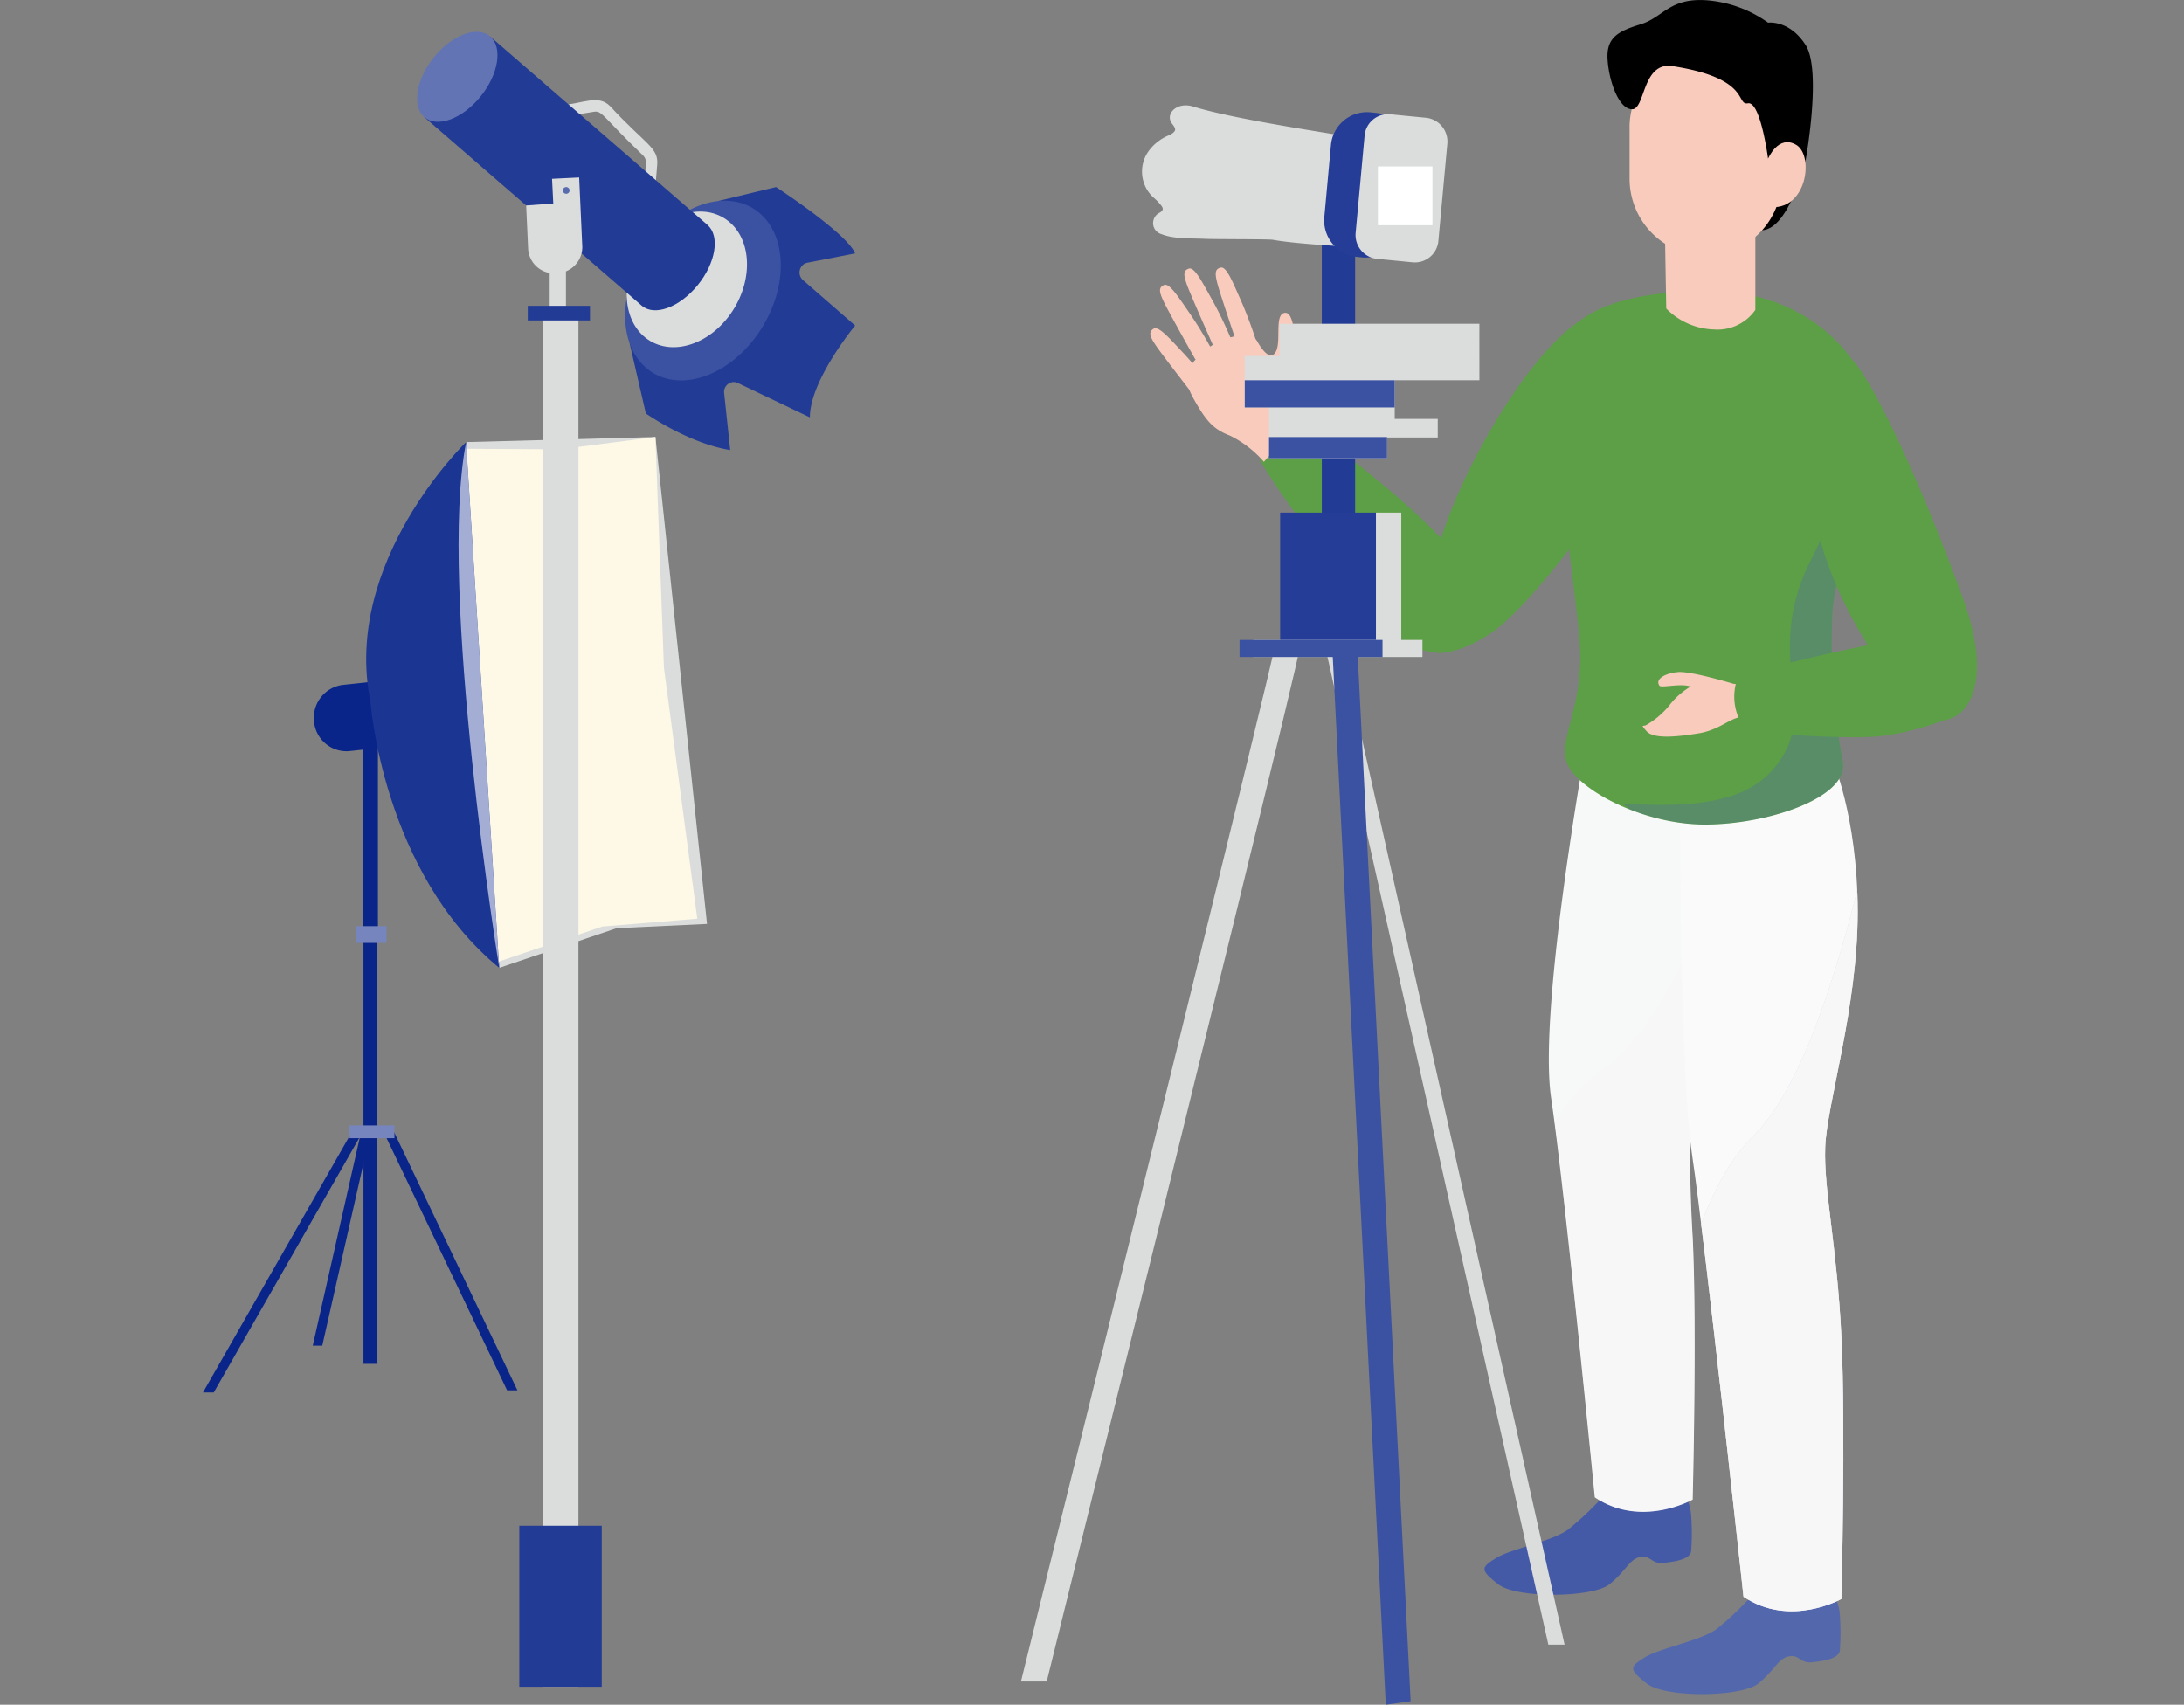 <svg xmlns="http://www.w3.org/2000/svg" xmlns:xlink="http://www.w3.org/1999/xlink" width="269" height="210" viewBox="0 0 269 210">
  <rect x="0" y="0" width="269" height="210" fill="#808080" stroke="none"/>
  <defs>
    <clipPath id="clip-path">
      <rect id="長方形_1298" data-name="長方形 1298" width="218.496" height="210" fill="none"/>
    </clipPath>
    <clipPath id="clip-path-2">
      <path id="パス_16176" data-name="パス 16176" d="M181.714,93.31s-6.23,33.89-4.56,45.079,5.379,49.176,5.379,49.176c5.742,3.847,12.054.276,12.054.276s.545-20.935.008-32.207a186.57,186.57,0,0,1-.114-20.285c.195-5.334,6.472-16.926,6.472-28.8s-5.578-15.6-5.578-15.6Z" transform="translate(-176.87 -90.943)" fill="none"/>
    </clipPath>
    <clipPath id="clip-path-3">
      <rect id="長方形_1300" data-name="長方形 1300" width="30.741" height="101.195" fill="none"/>
    </clipPath>
    <clipPath id="clip-path-4">
      <rect id="長方形_1299" data-name="長方形 1299" width="30.737" height="101.195" fill="none"/>
    </clipPath>
    <clipPath id="clip-path-6">
      <path id="パス_16180" data-name="パス 16180" d="M194.133,98.659s-.208,35.715,1.461,46.9,6.333,54.429,6.333,54.429c5.743,3.847,12.054.276,12.054.276s.545-20.935.007-32.207-2.2-18.116-2-23.451,4-17.111,4-28.987S212.77,96.6,212.77,96.6Z" transform="translate(-194.125 -96.599)" fill="none"/>
    </clipPath>
    <clipPath id="clip-path-7">
      <rect id="長方形_1303" data-name="長方形 1303" width="26.574" height="111.633" fill="none"/>
    </clipPath>
    <clipPath id="clip-path-8">
      <rect id="長方形_1302" data-name="長方形 1302" width="26.573" height="111.633" fill="none"/>
    </clipPath>
    <clipPath id="clip-path-10">
      <path id="パス_16183" data-name="パス 16183" d="M177.175,48.593h0c.114,4.951,2.517,21.933,3.432,30.658s-2.579,12.7-1.523,15.895,9.155,7.694,17.043,7.694,17.817-3.411,16.972-7.766a79.3,79.3,0,0,1-1.278-18.3c.351-7.322,7.773-21.3,4.03-28.585s-11.16-11.076-19.1-11.076c-17.27,0-19.682,6.528-19.572,11.48" transform="translate(-177.171 -37.113)" fill="none"/>
    </clipPath>
    <clipPath id="clip-path-11">
      <rect id="長方形_1306" data-name="長方形 1306" width="37.239" height="65.831" fill="none"/>
    </clipPath>
  </defs>
  <g id="plan_02_illust" transform="translate(-981 -3716)">
    <rect id="長方形_1407" data-name="長方形 1407" width="269" height="210" transform="translate(981 3716)" fill="none"/>
    <g id="グループ_6681" data-name="グループ 6681">
      <g id="グループ_6435" data-name="グループ 6435" transform="translate(1006 3716)" clip-path="url(#clip-path)">
        <path id="パス_16155" data-name="パス 16155" d="M27.457,94.56l-8.54.913a4.013,4.013,0,0,1-4.326-3.705,4.072,4.072,0,0,1,3.5-4.449l8.541-.914a1.661,1.661,0,0,1,1.809,1.514l.481,4.778a1.685,1.685,0,0,1-1.467,1.864Z" transform="translate(-0.915 -2.942)" fill="#0a258a"/>
        <path id="パス_16156" data-name="パス 16156" d="M15.6,170.678l5.925-26.212-1.114-.268-5.983,26.478Z" transform="translate(-0.905 -4.911)" fill="#0a258a"/>
        <path id="パス_16157" data-name="パス 16157" d="M40.23,176.179,24.895,144.068l-1.031.52,15.09,31.586Z" transform="translate(-1.498 -4.906)" fill="#0a258a"/>
        <path id="パス_16158" data-name="パス 16158" d="M1.329,176.438l18.182-31.812-.986-.6L0,176.438Z" transform="translate(0 -4.905)" fill="#0a258a"/>
        <rect id="長方形_1290" data-name="長方形 1290" width="1.844" height="30.19" transform="translate(19.705 84.64)" fill="#0a258a"/>
        <rect id="長方形_1291" data-name="長方形 1291" width="1.717" height="52.886" transform="translate(19.768 115.125)" fill="#0a258a"/>
        <rect id="長方形_1292" data-name="長方形 1292" width="3.719" height="2.064" transform="translate(18.879 114.092)" fill="#7685bd"/>
        <rect id="長方形_1293" data-name="長方形 1293" width="5.533" height="1.574" transform="translate(18.051 138.635)" fill="#7685bd"/>
        <path id="パス_16159" data-name="パス 16159" d="M53.123,116.241l-14.462,4.885L34.581,56.359,57.9,55.733l6.354,59.983Z" transform="translate(-2.17 -1.898)" fill="#dbdcdc"/>
        <path id="パス_16160" data-name="パス 16160" d="M21.973,88.326s1.469,20.984,15.865,32.825L33.757,56.384S18.468,71.1,21.973,88.326" transform="translate(-1.346 -1.92)" fill="#1b3592"/>
        <path id="パス_16161" data-name="パス 16161" d="M63.058,115.071l-11.692.966-12.746,4.312L34.637,57.18l11.423.071L57.9,55.734l1.05,28.431Z" transform="translate(-2.174 -1.898)" fill="#fdf9e6"/>
        <path id="パス_16162" data-name="パス 16162" d="M34.52,56.384,38.6,121.151S31,74.41,34.52,56.384" transform="translate(-2.108 -1.92)" fill="#a4aed4"/>
        <path id="パス_16163" data-name="パス 16163" d="M83.844,32.026c-1.045-2.511-9.737-8.169-9.737-8.169l-7.168,1.722,7.331,8.03L66.9,46.057,56.067,43.085l2,8.658s5.249,3.694,10.392,4.51l-.75-7.019a1.219,1.219,0,0,1,1.056-1.351,1.168,1.168,0,0,1,.626.106l8.88,4.235c0-4.577,5.574-11.308,5.574-11.308l-6.428-5.6a1.251,1.251,0,0,1-.142-1.727,1.178,1.178,0,0,1,.689-.414Z" transform="translate(-3.519 -0.812)" fill="#223b95"/>
        <path id="パス_16164" data-name="パス 16164" d="M72.128,41.569C68.546,47.05,62.48,49.3,58.579,46.592S54.42,37.245,58,31.765s9.647-7.728,13.548-5.023,4.16,9.346.578,14.827" transform="translate(-3.482 -0.872)" fill="#3b51a1"/>
        <path id="パス_16165" data-name="パス 16165" d="M58.618,24.02,57.23,23.9c.123-2.943.6-3.634-.094-4.325-4.988-4.768-5-5.545-6.063-5.371l-3.983.653-.219-1.418c2.993-.272,4.741-1.4,6.219.077,4.279,4.654,5.975,5.08,5.8,7.189Z" transform="translate(-2.942 -0.435)" fill="#dbdcdc"/>
        <rect id="長方形_1294" data-name="長方形 1294" width="2.003" height="7.36" transform="translate(42.703 31.214)" fill="#dbdcdc"/>
        <rect id="長方形_1295" data-name="長方形 1295" width="4.413" height="169.483" transform="translate(41.832 38.305)" fill="#dbdcdc"/>
        <path id="パス_16166" data-name="パス 16166" d="M68.714,39.235c-2.666,4.08-7.343,5.641-10.447,3.487s-3.457-7.209-.791-11.288,7.343-5.641,10.446-3.487,3.457,7.208.792,11.288" transform="translate(-3.495 -0.919)" fill="#dbdcdc"/>
        <path id="パス_16167" data-name="パス 16167" d="M63.972,27.874,37.2,4.655l-8.115,9.932,26.772,23.22c1.566,1.358,4.652.237,6.892-2.506s2.785-6.068,1.218-7.427" transform="translate(-1.826 -0.159)" fill="#223b95"/>
        <path id="パス_16168" data-name="パス 16168" d="M35.926,12.061c-2.24,2.742-5.325,3.864-6.892,2.506s-1.023-4.684,1.218-7.427,5.326-3.864,6.893-2.506,1.022,4.684-1.218,7.427" transform="translate(-1.766 -0.138)" fill="#6274b4"/>
        <path id="パス_16169" data-name="パス 16169" d="M49.379,31,49,22.634,45.66,22.8l.152,3.045-3.34.235.239,5.253a3.213,3.213,0,0,0,3.32,3.114h0l.328-.016A3.235,3.235,0,0,0,49.381,31h0" transform="translate(-2.666 -0.771)" fill="#dbdcdc"/>
        <rect id="長方形_1296" data-name="長方形 1296" width="7.664" height="1.795" transform="translate(40.004 37.677)" fill="#223b95"/>
        <path id="パス_16170" data-name="パス 16170" d="M48.122,24.282a.413.413,0,1,1-.412-.425.419.419,0,0,1,.412.425" transform="translate(-2.968 -0.812)" fill="#586baf"/>
        <rect id="長方形_1297" data-name="長方形 1297" width="10.153" height="19.834" transform="translate(38.962 187.953)" fill="#223b95"/>
        <path id="パス_16171" data-name="パス 16171" d="M210.216,20.4s-2.008,8.507-5.369,8.66l-.62-7.815Z" transform="translate(-12.817 -0.695)"/>
        <path id="パス_16172" data-name="パス 16172" d="M193.124,190.706a5.681,5.681,0,0,1,.742,2.48,29.6,29.6,0,0,1,0,4.391c-.108,1-2,1.306-3.452,1.449s-1.51-.973-2.831-.723-1.712,1.686-3.773,3.352-11.424,1.78-13.709,0-2.117-2.067-.281-3.216,6.909-2.068,8.861-3.5a38.376,38.376,0,0,0,4.458-4.226Z" transform="translate(-10.57 -6.495)" fill="#455aa6"/>
        <path id="パス_16173" data-name="パス 16173" d="M212.664,203.376a5.682,5.682,0,0,1,.742,2.48,29.6,29.6,0,0,1,0,4.391c-.108,1-2,1.306-3.452,1.449s-1.51-.973-2.831-.723-1.712,1.686-3.773,3.352-11.424,1.78-13.709,0-2.117-2.067-.281-3.216,6.909-2.068,8.861-3.5a38.378,38.378,0,0,0,4.458-4.226Z" transform="translate(-11.796 -6.926)" fill="#5367ad"/>
        <path id="パス_16174" data-name="パス 16174" d="M195.373,90.936s5.578,3.727,5.578,15.6-6.28,23.472-6.472,28.8a187.032,187.032,0,0,0,.114,20.285c.537,11.273-.008,32.207-.008,32.207s-6.31,3.574-12.054-.276c0,0-3.709-37.988-5.378-49.176s4.56-45.072,4.56-45.072Z" transform="translate(-11.101 -3.097)" fill="#f7f8f8"/>
      </g>
      <g id="グループ_6442" data-name="グループ 6442" transform="translate(1171.769 3803.846)" clip-path="url(#clip-path-2)">
        <g id="グループ_6441" data-name="グループ 6441" transform="translate(-5.562 2.364)" opacity="0.35">
          <g id="グループ_6440" data-name="グループ 6440">
            <g id="グループ_6439" data-name="グループ 6439" clip-path="url(#clip-path-3)">
              <g id="グループ_6438" data-name="グループ 6438" transform="translate(0.005)">
                <g id="グループ_6437" data-name="グループ 6437" clip-path="url(#clip-path-4)">
                  <path id="パス_16175" data-name="パス 16175" d="M201.676,93.39s-5.546,32.222-18.857,41.748-11.835,36.2-11.835,36.2l3.7,23.244,21.96-1.074Z" transform="translate(-170.94 -93.39)" fill="#f7f7f7"/>
                </g>
              </g>
            </g>
          </g>
        </g>
      </g>
      <g id="グループ_6444" data-name="グループ 6444" transform="translate(1006 3716)" clip-path="url(#clip-path)">
        <path id="パス_16177" data-name="パス 16177" d="M179.517,41.051s-3.7,2.125-8.838,10.066-9.279,17.554-9.8,24.434,2.189,7.31,7.3,4.192,12.413-13.867,14.707-16.448,8.6-22.776-3.365-22.245" transform="translate(-10.093 -1.398)" fill="#5c9f46"/>
        <path id="パス_16178" data-name="パス 16178" d="M212.768,96.6s3.222,7.148,3.222,19.022-3.809,23.653-4,28.987,1.465,12.179,2,23.451-.008,32.207-.008,32.207-6.31,3.574-12.054-.276c0,0-4.663-43.241-6.333-54.429s-1.461-46.9-1.461-46.9Z" transform="translate(-12.183 -3.29)" fill="#fafafa"/>
      </g>
      <g id="グループ_6451" data-name="グループ 6451" transform="translate(1187.942 3809.309)" clip-path="url(#clip-path-6)">
        <g id="グループ_6450" data-name="グループ 6450" transform="translate(-1.706 1.973)" opacity="0.3">
          <g id="グループ_6449" data-name="グループ 6449">
            <g id="グループ_6448" data-name="グループ 6448" clip-path="url(#clip-path-7)">
              <g id="グループ_6447" data-name="グループ 6447">
                <g id="グループ_6446" data-name="グループ 6446" clip-path="url(#clip-path-8)">
                  <path id="パス_16179" data-name="パス 16179" d="M218.878,98.642s-5.855,34.813-15.763,44.56S192.3,176.39,192.3,176.39l3.144,33.884h23.431Z" transform="translate(-192.305 -98.642)" fill="#7d8cc1"/>
                </g>
              </g>
            </g>
          </g>
        </g>
      </g>
      <g id="グループ_6453" data-name="グループ 6453" transform="translate(1006 3716)" clip-path="url(#clip-path)">
        <path id="パス_16181" data-name="パス 16181" d="M196.747,37.112c7.943,0,15.36,3.787,19.1,11.076s-3.68,21.262-4.03,28.585a79.3,79.3,0,0,0,1.278,18.3c.844,4.354-9.085,7.766-16.971,7.766s-15.986-4.5-17.042-7.694,2.437-7.168,1.523-15.895-3.318-25.706-3.433-30.659,2.3-11.479,19.572-11.479" transform="translate(-11.119 -1.264)" fill="#5c9f46"/>
      </g>
      <g id="グループ_6460" data-name="グループ 6460" transform="translate(1172.052 3751.849)" clip-path="url(#clip-path-10)">
        <g id="グループ_6459" data-name="グループ 6459" transform="translate(8.783 5.858)" opacity="0.32">
          <g id="グループ_6458" data-name="グループ 6458">
            <g id="グループ_6457" data-name="グループ 6457" clip-path="url(#clip-path-11)">
              <g id="グループ_6456" data-name="グループ 6456">
                <g id="グループ_6455" data-name="グループ 6455" clip-path="url(#clip-path-11)">
                  <path id="パス_16182" data-name="パス 16182" d="M216.51,43.178s-.974,16.19-6.619,27-.3,17.795-3.1,23.5-8.529,7.577-20.25,6.773l11.084,8.558,24.2-1.176,1.953-41.2V43.286Z" transform="translate(-186.542 -43.178)" fill="#5367ad"/>
                </g>
              </g>
            </g>
          </g>
        </g>
      </g>
      <g id="グループ_6462" data-name="グループ 6462" transform="translate(1006 3716)" clip-path="url(#clip-path)">
        <path id="パス_16184" data-name="パス 16184" d="M203.26,28.822V39.158a5.666,5.666,0,0,1-5.011,2.415,8.638,8.638,0,0,1-5.962-2.582l-.176-10.169Z" transform="translate(-12.057 -0.982)" fill="#f8cbbc"/>
        <path id="パス_16185" data-name="パス 16185" d="M138.907,58.491c2.851,5.119,11.864,16.586,15.266,20.188s6.727,3.922,8.46,3.346S168.887,78.11,163.645,71s-19.982-17.459-19.982-17.459a6.27,6.27,0,0,0-2.766,1.51,5.635,5.635,0,0,0-1.991,3.439" transform="translate(-8.718 -1.823)" fill="#5c9f46"/>
        <path id="パス_16186" data-name="パス 16186" d="M142.763,53.559s-.46-.087-.878-1.595.963-2.8.878-4.741.041-7.37-1.339-7.328-.5,3.4-1.125,4.7-1.673,0-2.343-1.207-4.182-.862-6.65,1.336-2.468,3.492-1.045,5.989,2.3,3.534,4.349,4.31a13.379,13.379,0,0,1,4.182,3.232Z" transform="translate(-8.115 -1.359)" fill="#f8cbbc"/>
        <path id="パス_16187" data-name="パス 16187" d="M138.192,43.554a51.258,51.258,0,0,0-1.922-5.205c-1.069-2.389-1.83-4.383-2.561-4.22s-.762.72-.35,2.192,2.476,7.558,2.476,7.558Z" transform="translate(-8.353 -1.162)" fill="#f8cbbc"/>
        <path id="パス_16188" data-name="パス 16188" d="M134.84,43.214a50.748,50.748,0,0,0-2.386-5c-1.281-2.275-2.22-4.188-2.933-3.955s-.693.789-.149,2.216,3.151,7.285,3.151,7.285Z" transform="translate(-8.094 -1.166)" fill="#f8cbbc"/>
        <path id="パス_16189" data-name="パス 16189" d="M132.378,44.739A50.621,50.621,0,0,0,129.54,40c-1.486-2.139-2.6-3.951-3.285-3.649s-.617.855.057,2.222,3.811,6.942,3.811,6.942Z" transform="translate(-7.894 -1.237)" fill="#f8cbbc"/>
        <path id="パス_16190" data-name="パス 16190" d="M132.17,49.275a49.851,49.851,0,0,0-3.5-4.25c-1.781-1.884-3.144-3.5-3.78-3.1s-.485.941.375,2.187,4.78,6.279,4.78,6.279Z" transform="translate(-7.814 -1.426)" fill="#f8cbbc"/>
      </g>
      <g id="グループ_6466" data-name="グループ 6466" transform="translate(1006 3716)" clip-path="url(#clip-path)">
        <path id="パス_16192" data-name="パス 16192" d="M196.852,31.76h0a9.519,9.519,0,0,0,9.372-9.659V16.208a9.377,9.377,0,1,0-18.745,0V22.1a9.519,9.519,0,0,0,9.372,9.659" transform="translate(-11.766 -0.223)" fill="#f8cbbc"/>
        <path id="パス_16193" data-name="パス 16193" d="M204.355,19.545s-.925-7.084-2.474-6.819.411-3.071-9.279-4.578c-3.783-.588-3.351,5.329-5,5.313s-2.863-3.507-3.018-6.167,1.289-3.45,4.068-4.3,3.517-3.235,8.02-2.968a14.981,14.981,0,0,1,7.685,2.766s2.63-.372,4.628,2.766,0,14.15,0,14.15Z" transform="translate(-11.584 0)"/>
        <path id="パス_16194" data-name="パス 16194" d="M205.679,20.163s1.261-3.031,3.487-1.688,1.261,8.314-3.487,7.62Z" transform="translate(-12.908 -0.618)" fill="#f8cbbc"/>
        <path id="パス_16195" data-name="パス 16195" d="M216.392,45.864A25.148,25.148,0,0,0,211.868,65.4c2.105,11.669,11.4,23.507,14.5,24.683s7.982-2.854,3.749-14.608S219.6,49.312,216.392,45.865" transform="translate(-13.271 -1.562)" fill="#5c9f46"/>
      </g>
      <g id="グループ_6468" data-name="グループ 6468" transform="translate(1187.942 3809.309)" clip-path="url(#clip-path-6)">
        <path id="パス_16196" data-name="パス 16196" d="M218.878,98.642s-5.855,34.813-15.763,44.56S192.3,176.39,192.3,176.39l3.144,33.884h23.431Z" transform="translate(-194.011 -96.669)" fill="#f7f7f7"/>
      </g>
      <g id="グループ_6470" data-name="グループ 6470" transform="translate(1006 3716)" clip-path="url(#clip-path)">
        <path id="パス_16198" data-name="パス 16198" d="M200.58,87.176s-5.266-1.607-6.888-1.465-2.871.869-2.292,1.681c.2.276,2.135-.214,3.424,0,.245.041,1.117.238,1.593.361a4.991,4.991,0,0,0,1.932.193Z" transform="translate(-12.003 -2.919)" fill="#f8cbbc"/>
        <path id="パス_16199" data-name="パス 16199" d="M195.688,87.227a9.33,9.33,0,0,0-3.028,2.415,10.152,10.152,0,0,1-3.117,2.7c-.387.063-.537-.057.142.71.905,1.025,4,.655,6.483.246s3.933-1.96,5.116-1.96a7.621,7.621,0,0,0,1.527-.087l-.844-3.933-1.511-.1Z" transform="translate(-11.875 -2.971)" fill="#f8cbbc"/>
        <path id="パス_16200" data-name="パス 16200" d="M228.214,91.049a37.146,37.146,0,0,1-8.314,2.33c-4.463.659-17.081-.483-17.081-.483a6.678,6.678,0,0,1-1.1-6.793s17.59-5.011,24.583-4.872c0,0,6.907,3.616,1.91,9.815" transform="translate(-12.63 -2.766)" fill="#5c9f46"/>
        <path id="パス_16201" data-name="パス 16201" d="M174.9,205.218,146.495,78.181l1.738-1.13L176.9,205.218Z" transform="translate(-9.194 -2.624)" fill="#dbdcdc"/>
        <path id="パス_16202" data-name="パス 16202" d="M107.494,209.963C118.752,164.41,138.246,85.334,138.656,82.9l1.524.215h1.539c0,.815-10.445,43.489-31.049,126.845Z" transform="translate(-6.746 -2.823)" fill="#dbdcdc"/>
        <rect id="長方形_1310" data-name="長方形 1310" width="4.104" height="34.479" transform="translate(137.804 29.637)" fill="#223b95"/>
        <rect id="長方形_1311" data-name="長方形 1311" width="11.801" height="16.39" transform="translate(132.673 63.148)" fill="#253d97"/>
        <rect id="長方形_1312" data-name="長方形 1312" width="3.121" height="16.39" transform="translate(144.474 63.148)" fill="#dbdcdc"/>
        <rect id="長方形_1313" data-name="長方形 1313" width="20.839" height="2.102" transform="translate(129.363 78.833)" fill="#dbdcdc"/>
        <path id="パス_16203" data-name="パス 16203" d="M150.377,17.6a3.649,3.649,0,0,1,2.36,2.392c.461,1.463.289,11.854-4.637,10.806,0,0-5.755-.29-8.579-.8-.5-.091-7.255-.062-8.314-.116-1.668-.086-3.886.043-5.4-.58a1.4,1.4,0,0,1-.993-1.7,1.39,1.39,0,0,1,.764-.943c.44-.274.5-.489.179-.9a6.663,6.663,0,0,0-.809-.853,4.323,4.323,0,0,1-.723-5.844,5.788,5.788,0,0,1,2.67-2.007c.729-.471.759-.659.223-1.342-.953-1.219.6-2.745,2.561-2.136,5.914,1.835,20.406,3.775,20.7,4.027" transform="translate(-7.745 -0.458)" fill="#dbdcdc"/>
        <path id="パス_16204" data-name="パス 16204" d="M152.067,32.2l-.723-.071a4.512,4.512,0,0,1-3.977-4.956l.805-8.755a4.452,4.452,0,0,1,4.81-4.1l.721.071a4.512,4.512,0,0,1,3.977,4.956l-.805,8.756a4.45,4.45,0,0,1-4.807,4.1h0" transform="translate(-9.248 -0.487)" fill="#253d97"/>
        <path id="パス_16205" data-name="パス 16205" d="M158.539,32.815l-4.455-.435a2.945,2.945,0,0,1-2.6-3.234l1.095-11.9a2.9,2.9,0,0,1,3.136-2.675h0l4.454.435a2.945,2.945,0,0,1,2.6,3.234l-1.095,11.9a2.905,2.905,0,0,1-3.138,2.674" transform="translate(-9.507 -0.496)" fill="#dbdcdc"/>
        <rect id="長方形_1314" data-name="長方形 1314" width="6.715" height="7.243" transform="translate(144.717 20.504)" fill="#fff"/>
        <path id="パス_16206" data-name="パス 16206" d="M165.806,41.289H141.181v3.965H136.9V51.6H139.9v6.26h14.536V55.3h6.242V53.009h-5.3V48.251h10.431Z" transform="translate(-8.592 -1.406)" fill="#dbdcdc"/>
        <rect id="長方形_1315" data-name="長方形 1315" width="18.468" height="3.349" transform="translate(128.313 46.844)" fill="#3b51a1"/>
        <path id="パス_16207" data-name="パス 16207" d="M158.061,212.371,151.479,82.342l-3.075.143L155,212.8Z" transform="translate(-9.314 -2.804)" fill="#3b51a1"/>
        <rect id="長方形_1316" data-name="長方形 1316" width="17.608" height="2.102" transform="translate(127.674 78.833)" fill="#3b51a1"/>
        <rect id="長方形_1317" data-name="長方形 1317" width="14.536" height="2.61" transform="translate(131.305 53.84)" fill="#3b51a1"/>
      </g>
      <rect id="長方形_1319" data-name="長方形 1319" width="218.496" height="210" transform="translate(1006 3716)" fill="none"/>
    </g>
  </g>
</svg>
